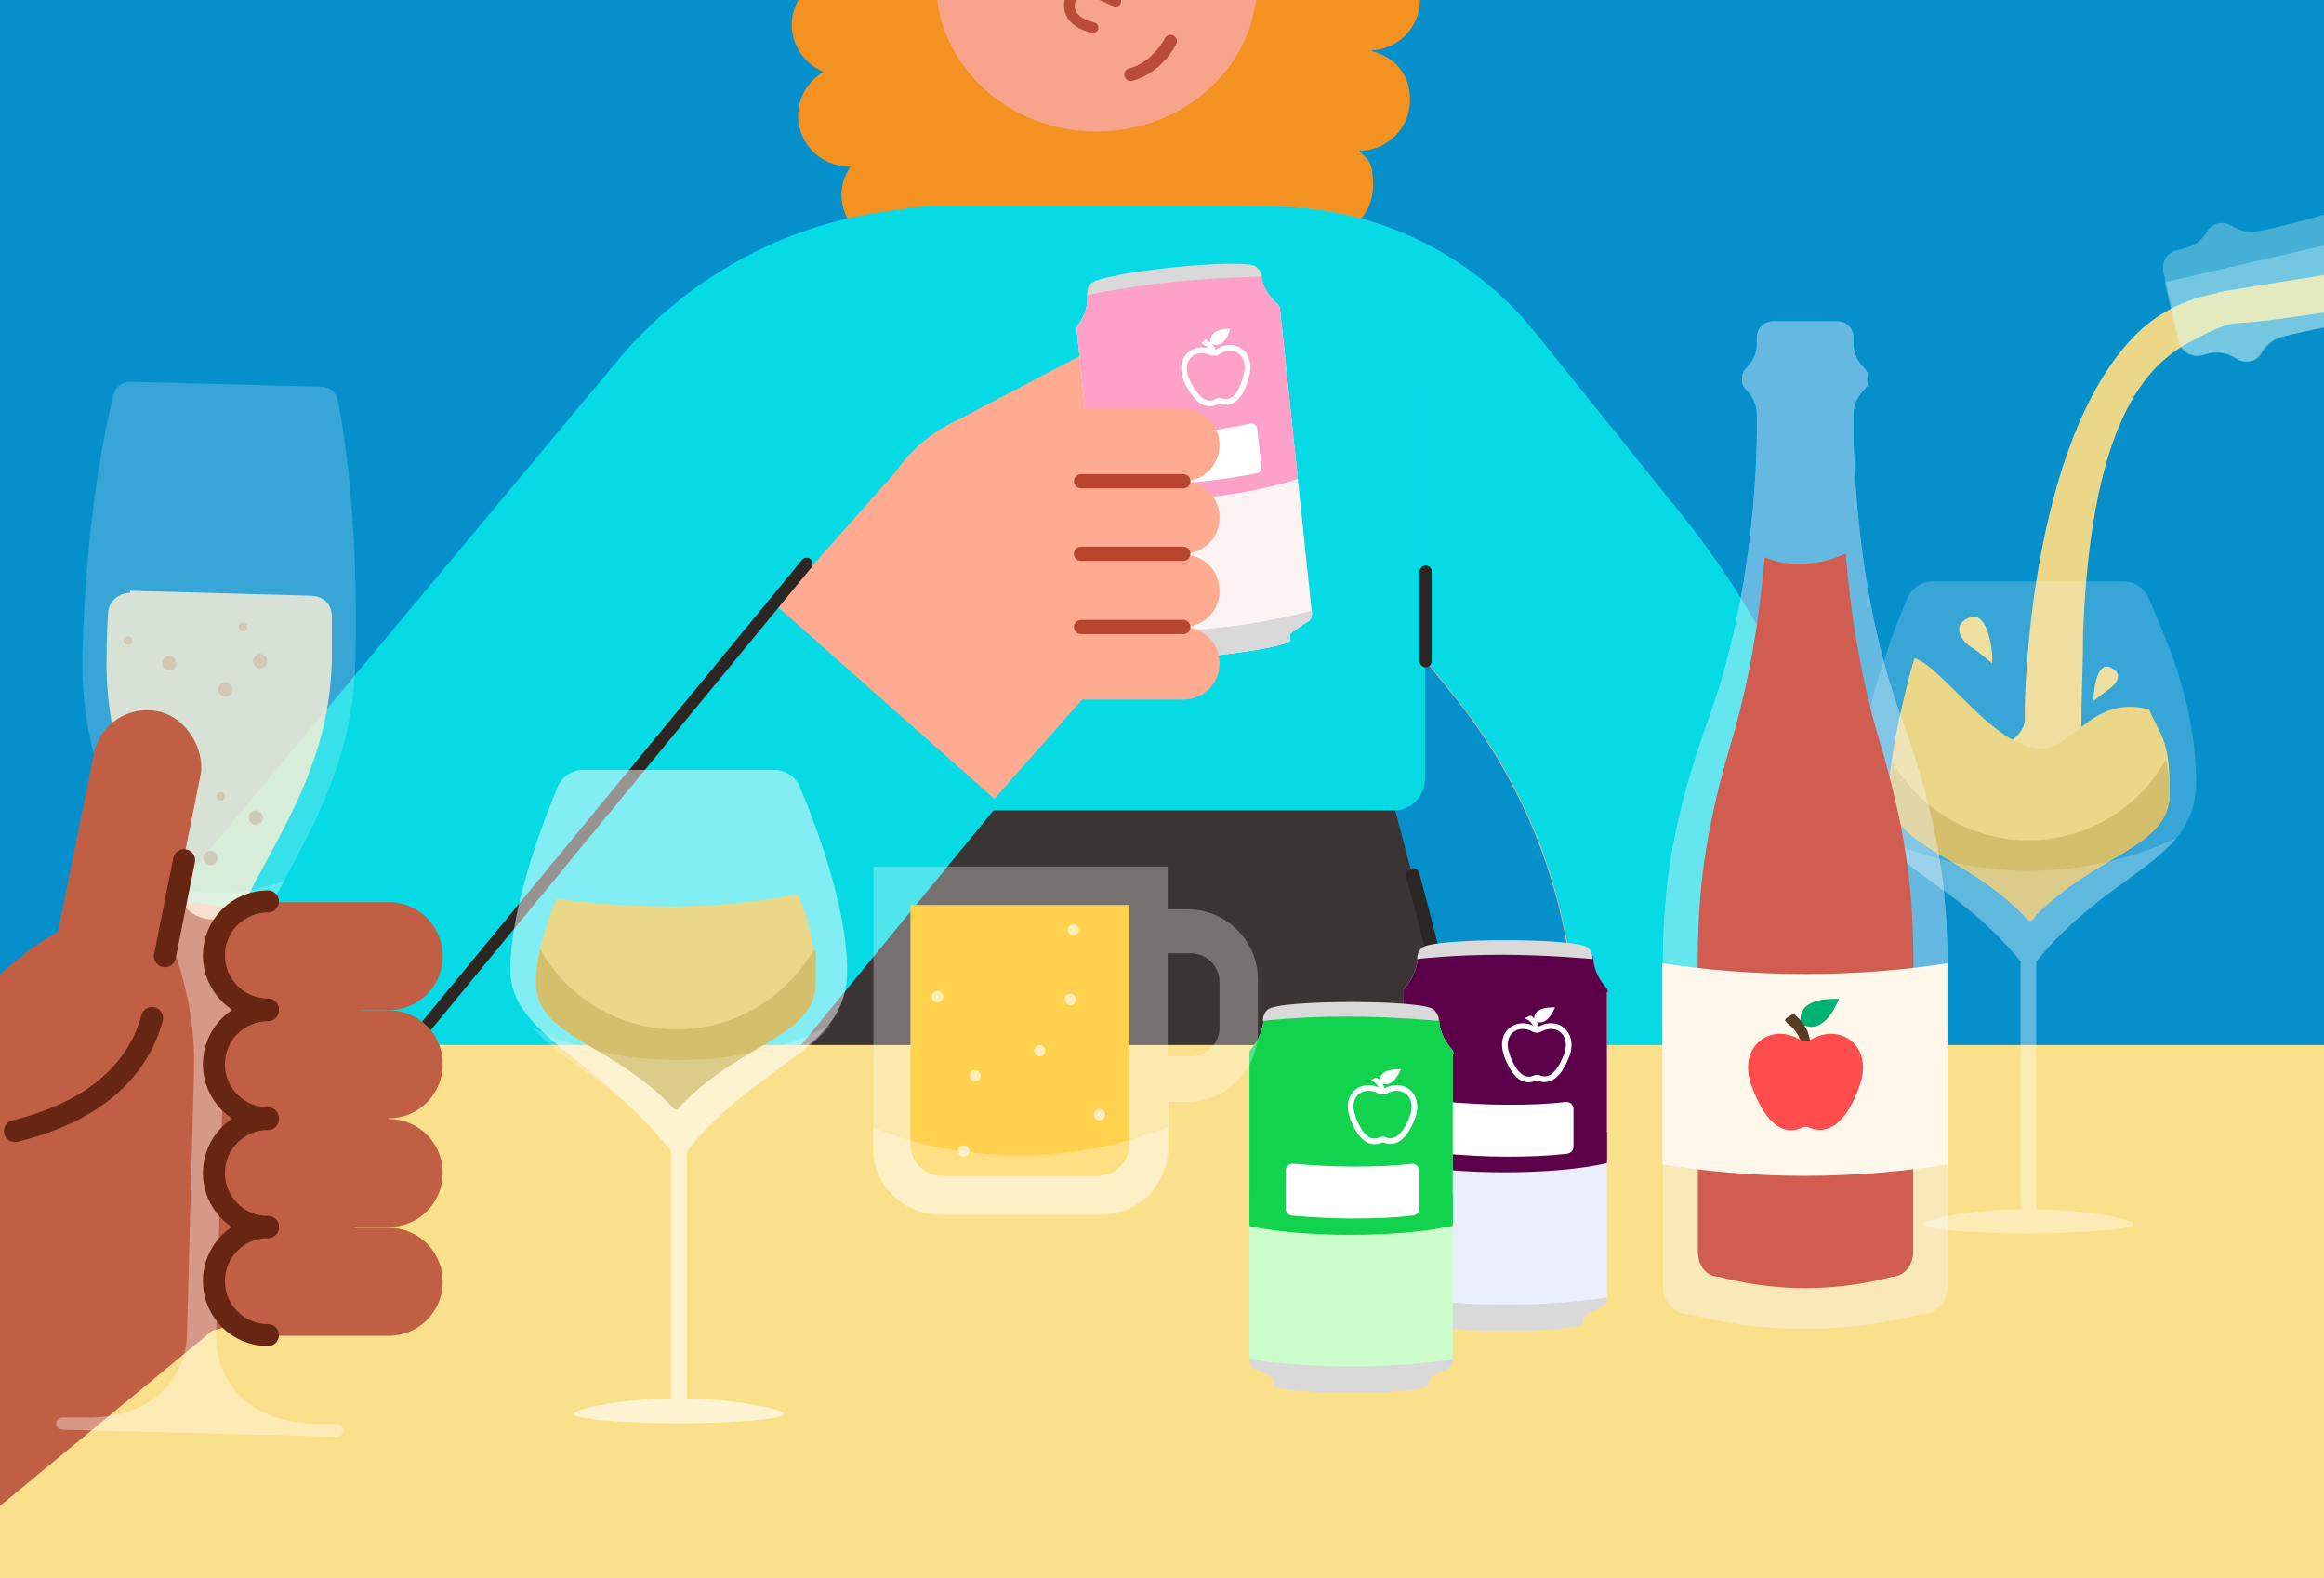 <?xml version="1.0" encoding="UTF-8"?>
<svg xmlns="http://www.w3.org/2000/svg" xmlns:xlink="http://www.w3.org/1999/xlink" id="Calque_1" data-name="Calque 1" width="327" height="222" version="1.1" viewBox="0 0 327 222">
  <defs>
    <clipPath id="clippath">
      <path d="M180.1,43.4l4.5,42.9c0,.4-.2.9-.5,1.1-.9.5-1.7,1.1-2.5,1.7-.2.2,0,.9-.1,1.1-2.1,1.4-19.2,3.2-21.5,2.3-.3-.1,0-.9-.4-1-.9-.5-1.8-.9-2.8-1.2-.4-.1-.7-.5-.8-1l-4.5-42.9c0-.3,0-.5.2-.7.9-1.2,1.4-2.7,1.3-4.2,0-.5.1-1,.5-1.3,1.4-1.4,21.6-3.5,23.2-2.4.4.2.7.7.8,1.2.3,1.5,1.1,2.8,2.3,3.8.2.2.3.4.3.7Z" fill="#fcf4f2" stroke-width="0"></path>
    </clipPath>
    <linearGradient id="Dégradé_sans_nom_2" data-name="Dégradé sans nom 2" x1="155.6" y1="185.3" x2="180.3" y2="185.3" gradientTransform="translate(17.6 240.7) rotate(-6) scale(1 -1)" gradientUnits="userSpaceOnUse">
      <stop offset="0" stop-color="#d9d9d9"></stop>
      <stop offset="1" stop-color="#d9d9d9"></stop>
    </linearGradient>
    <linearGradient id="Dégradé_sans_nom_2-2" data-name="Dégradé sans nom 2" x1="153.5" y1="134" x2="182.3" y2="134" xlink:href="#Dégradé_sans_nom_2"></linearGradient>
    <linearGradient id="Dégradé_sans_nom_237" data-name="Dégradé sans nom 237" x1="-6889" y1="-6987.3" x2="-6866.5" y2="-6987.3" gradientTransform="translate(-9235.3 796) rotate(-139) scale(1 -1)" gradientUnits="userSpaceOnUse">
      <stop offset="0" stop-color="#d9d9d9"></stop>
      <stop offset="1" stop-color="#d9d9d9"></stop>
    </linearGradient>
    <linearGradient id="Dégradé_sans_nom_237-2" data-name="Dégradé sans nom 237" x1="-6890.8" y1="-6940.7" x2="-6864.7" y2="-6940.7" xlink:href="#Dégradé_sans_nom_237"></linearGradient>
    <clipPath id="clippath-1">
      <path d="M226.1,139.6v43.1c0,.4-.3.9-.7,1-.9.4-1.8.9-2.6,1.4-.2.2,0,.9-.2,1.1-2.2,1.2-19.4,1.2-21.6,0-.3-.1,0-.9-.2-1.1-.8-.6-1.7-1-2.6-1.4-.4-.2-.7-.6-.7-1v-43.1c0-.3,0-.5.2-.7,1-1.1,1.6-2.5,1.8-4,0-.5.2-1,.7-1.3,1.6-1.2,21.9-1.2,23.3,0,.4.3.7.8.7,1.3.1,1.5.8,2.9,1.8,4,.2.2.2.4.2.7Z" fill="#ebeffd" stroke-width="0"></path>
    </clipPath>
    <linearGradient id="Dégradé_sans_nom_2-3" data-name="Dégradé sans nom 2" x1="199.4" y1="90.5" x2="224.1" y2="90.5" gradientTransform="translate(0 224) scale(1 -1)" xlink:href="#Dégradé_sans_nom_2"></linearGradient>
    <linearGradient id="Dégradé_sans_nom_2-4" data-name="Dégradé sans nom 2" x1="197.4" y1="39.1" x2="226.1" y2="39.1" gradientTransform="translate(0 224) scale(1 -1)" xlink:href="#Dégradé_sans_nom_2"></linearGradient>
    <clipPath id="clippath-2">
      <path d="M204.4,148.3v43.1c0,.4-.3.9-.7,1-.9.4-1.8.9-2.6,1.4-.2.2,0,.9-.2,1.1-2.2,1.2-19.4,1.2-21.6,0-.3-.1,0-.9-.2-1.1-.8-.6-1.7-1-2.6-1.4-.4-.2-.7-.6-.7-1v-43.1c0-.3,0-.5.2-.7,1-1.1,1.6-2.5,1.8-4,0-.5.2-1,.7-1.3,1.6-1.2,21.9-1.2,23.3,0,.4.3.7.8.7,1.3.1,1.5.8,2.9,1.8,4,.2.2.2.4.2.7Z" fill="#cbfecb" stroke-width="0"></path>
    </clipPath>
    <linearGradient id="Dégradé_sans_nom_2-5" data-name="Dégradé sans nom 2" x1="177.7" y1="81.7" x2="202.4" y2="81.7" gradientTransform="translate(0 224) scale(1 -1)" xlink:href="#Dégradé_sans_nom_2"></linearGradient>
    <linearGradient id="Dégradé_sans_nom_2-6" data-name="Dégradé sans nom 2" x1="175.7" y1="30.4" x2="204.4" y2="30.4" gradientTransform="translate(0 224) scale(1 -1)" xlink:href="#Dégradé_sans_nom_2"></linearGradient>
    <clipPath id="clippath-3">
      <path d="M270.1,184.9c2.2,0,3.9-1.8,3.9-3.9v-35.5c0-14.3.9-24.1-6.5-44.6s-6.7-42.7-6.7-42.7c0-1.3.6-2.5,1.5-3.4.4-.4.6-.9.6-1.5s-.2-1.1-.6-1.5c-.9-.9-1.5-2.1-1.5-3.3v-1c0-1.3-1-2.3-2.3-2.3h-9c-1.3,0-2.3,1-2.3,2.3v1c0,1.3-.6,2.4-1.5,3.3-.4.4-.6.9-.6,1.5s.2,1.1.6,1.5c.9.9,1.5,2.1,1.5,3.4,0,0,.7,22.2-6.7,42.7s-6.5,30.3-6.5,44.6v35.5c0,2.2,1.8,3.9,3.9,3.9,4.2,1.1,9.9,2.1,16.6,2,6.3,0,11.6-1,15.6-2Z" fill="#f5f8ff" stroke-width="0"></path>
    </clipPath>
  </defs>
  <rect x="-37.2" y="-44.8" width="391.4" height="266.4" fill="#0590cc" stroke-width="0"></rect>
  <g id="Calque_2" data-name="Calque 2">
    <g>
      <path d="M193,7.1c3.8-.2,6.8-3.3,6.8-7.1s-2.7-6.6-6.1-7c1.4-1.3,2.4-3.2,2.4-5.3,0-3.9-3.2-7.1-7.1-7.1s-1.9.2-2.7.5c.8-1.2,1.3-2.6,1.3-4.1,0-3.9-3.2-7.1-7.1-7.1s-2.5.4-3.6,1c-.7-8.6-14.1-17-21.9,0-5.9-9.5-7.7-9.3-10-9.3s-5.9,2.1-6.8,5c-1.3-1.6-3.3-2.6-5.5-2.6-3.9,0-7.1,3.2-7.1,7.1s.2,1.8.5,2.5c-.7-.3-1.5-.4-2.4-.4-3.9,0-7.1,3.2-7.1,7.1s.6,3.3,1.7,4.6c-2.9.9-5,3.6-5,6.8s.9,4,2.4,5.3c-2.5,1.1-4.3,3.6-4.3,6.5s1.9,5.6,4.5,6.6c-2.1,1.2-3.6,3.5-3.6,6.2,0,3.9,3.2,7.1,7.1,7.1s.2,0,.3,0c-.8,1.1-1.3,2.5-1.3,4,0,3.9,3.2,7.1,7.1,7.1s2.5-.4,3.5-1c-.5.9-.7,2-.7,3.1,0,3.9,3.2,7.1,7.1,7.1s3.2-.6,4.4-1.5c.6,3.3,3.5,5.8,7,5.8s6.2-2.4,6.9-5.5c.9,2.9,3.6,5.1,6.8,5.1s4.4-1.2,5.7-2.9c.9.4,1.8.6,2.8.6,3,0,5.6-1.9,6.6-4.5.6.2,1.2.3,1.9.3,3.9,0,7.1-3.2,7.1-7.1s0-.6,0-.9c.5.1,1,.2,1.5.2,3.9,0,7.1-3.2,7.1-7.1s-.8-3.7-2-5c0,0,0,0,.1,0,3.9,0,7.1-3.2,7.1-7.1s-2.3-6.1-5.4-6.9Z" fill="#f39221" stroke-width="0"></path>
      <g>
        <path d="M209.4,232.1l21.4-40.5c18.2-34.4,14.1-76.2-10.3-106.5l-20.7-25.6c-5.1-6.3-12.8-10-20.9-10h-25.8" fill="none" stroke="#ffab91" stroke-linecap="round" stroke-linejoin="round" stroke-width="40.9"></path>
        <path d="M153.2,49.5h25.8c8.1,0,15.9,3.7,21,10l20.6,25.6c24.4,30.2,28.5,72.1,10.3,106.5l-5.5,10.3" fill="none" stroke="#05dae5" stroke-linejoin="round" stroke-width="40.9"></path>
        <g>
          <path d="M225.5,202.1h0c-10-5.3-22.4-1.5-27.7,8.5h0c-5.3,10-1.5,22.4,8.5,27.7h0c10,5.3,22.4,1.5,27.7-8.5h0c5.3-10,1.5-22.4-8.5-27.7Z" fill="#ffab91" stroke-width="0"></path>
          <path d="M212.1,204.2h0c-1.6-2.3-4.8-2.9-7.1-1.3l-19.2,13.2c-2.3,1.6-2.9,4.8-1.3,7.1h0c1.6,2.3,4.8,2.9,7.1,1.3l19.2-13.2c2.3-1.5,2.9-4.8,1.3-7.1Z" fill="#ffab91" stroke-width="0"></path>
          <path d="M206.8,215.4l-9.1-4.8-17.9,33.9c-1.3,2.5-.4,5.6,2.1,6.9h0c2.5,1.3,5.6.4,6.9-2.1l18-33.9Z" fill="#ffab91" stroke-width="0"></path>
          <path d="M215.9,220.2l-9.1-4.8-17.9,33.9c-1.3,2.5-.4,5.6,2.1,6.9h0c2.5,1.3,5.6.4,6.9-2.1l18-33.9Z" fill="#ffab91" stroke-width="0"></path>
          <path d="M224.9,224.9l-9.1-4.8-17.9,33.9c-1.3,2.5-.4,5.6,2.1,6.9h0c2.5,1.3,5.6.4,6.9-2.1l18-33.9Z" fill="#ffab91" stroke-width="0"></path>
          <path d="M233.9,229.8l-9.1-4.8-17.9,33.8c-1.3,2.5-.4,5.6,2.1,6.9h0c2.5,1.3,5.6.4,6.9-2.1l18-33.8Z" fill="#ffab91" stroke-width="0"></path>
          <line x1="217.5" y1="239" x2="206.9" y2="258.8" fill="none" stroke="#ba452f" stroke-linecap="round" stroke-linejoin="round" stroke-width="2"></line>
          <line x1="199.4" y1="229.5" x2="188.9" y2="249.3" fill="none" stroke="#ba452f" stroke-linecap="round" stroke-linejoin="round" stroke-width="2"></line>
          <line x1="208.4" y1="234.2" x2="197.9" y2="254.1" fill="none" stroke="#ba452f" stroke-linecap="round" stroke-linejoin="round" stroke-width="2"></line>
          <line x1="203.4" y1="200" x2="195.5" y2="214.9" fill="none" stroke="#ba452f" stroke-linecap="round" stroke-linejoin="round" stroke-width="2"></line>
        </g>
      </g>
      <g>
        <g>
          <line x1="109.7" y1="233.9" x2="146.7" y2="94" fill="none" stroke="#ffce91" stroke-linecap="round" stroke-linejoin="round" stroke-width="48.6"></line>
          <line x1="58.1" y1="429.6" x2="109.7" y2="233.9" fill="none" stroke="#2c2623" stroke-linecap="round" stroke-linejoin="round" stroke-width="48.6"></line>
          <line x1="66.6" y1="383.2" x2="146.7" y2="94" fill="none" stroke="#3a3533" stroke-linejoin="round" stroke-width="63.2"></line>
          <line x1="112.3" y1="332.6" x2="99.2" y2="382.5" fill="none" stroke="#2c2623" stroke-linecap="round" stroke-linejoin="round" stroke-width="1.9"></line>
          <line x1="59.2" y1="292.3" x2="104.9" y2="123.9" fill="none" stroke="#2c2623" stroke-linecap="round" stroke-linejoin="round" stroke-width="1.9"></line>
        </g>
        <g>
          <line x1="195.2" y1="233.9" x2="158.3" y2="94" fill="none" stroke="#ffce91" stroke-linecap="round" stroke-linejoin="round" stroke-width="48.6"></line>
          <line x1="246.9" y1="429.6" x2="195.2" y2="233.9" fill="none" stroke="#221f20" stroke-linecap="round" stroke-linejoin="round" stroke-width="48.6"></line>
          <line x1="235.1" y1="383.2" x2="158.3" y2="94" fill="none" stroke="#3a3533" stroke-linejoin="round" stroke-width="63.2"></line>
          <line x1="198.8" y1="123.1" x2="240" y2="280.8" fill="none" stroke="#2c2623" stroke-linecap="round" stroke-linejoin="round" stroke-width="1.9"></line>
          <line x1="201.8" y1="380.9" x2="188.6" y2="331" fill="none" stroke="#2c2623" stroke-linecap="round" stroke-linejoin="round" stroke-width="1.9"></line>
        </g>
        <g>
          <path d="M260.1,402.3l-10.5,1.5c-7.8,1.2-15.6,1.2-23.3,0l-11.3-1.7c-1.8-.3-3.3,1.1-3.3,2.9v42.9h119.6s-2.6-9.4-7.8-10.8c-1.3-.4-3.1-1-4.9-1.7-7-2.7-13.8-6-20.3-9.8l-30.6-21.5c-2.2-1.5-4.9-2.1-7.5-1.8Z" fill="#3a3533" stroke-width="0"></path>
          <g>
            <path d="M221.9,457.1c-4.8,0-8.6-3.6-9.1-8.2h117.5c-.5,4.6-4.4,8.2-9.1,8.2h-99.2Z" fill="#2c2623" stroke-width="0"></path>
            <path d="M329.1,449.9c-.9,3.6-4.1,6.2-8,6.2h-99.3c-3.9,0-7.1-2.6-8-6.2h115.2M331.3,448h0ZM331.3,448h-119.6c0,5.6,4.5,10.2,10.2,10.2h99.3c5.6,0,10.2-4.5,10.2-10.2h0Z" fill="#2c2623" stroke-width="0"></path>
          </g>
          <line x1="269.6" y1="413.4" x2="274" y2="408.5" fill="none" stroke="#2c2623" stroke-linecap="round" stroke-linejoin="round" stroke-width="1.9"></line>
          <line x1="279.2" y1="420.2" x2="283.6" y2="415.3" fill="none" stroke="#2c2623" stroke-linecap="round" stroke-linejoin="round" stroke-width="1.9"></line>
          <line x1="288.8" y1="426.9" x2="293.2" y2="422.1" fill="none" stroke="#2c2623" stroke-linecap="round" stroke-linejoin="round" stroke-width="1.9"></line>
        </g>
        <g>
          <path d="M44.9,402.3l10.5,1.5c7.8,1.2,15.6,1.2,23.3,0l11.3-1.7c1.8-.3,3.3,1.1,3.3,2.9v42.9H-26.4s2.6-9.4,7.8-10.8c1.3-.4,3.1-1,4.9-1.7,7-2.7,13.8-6,20.3-9.8l30.6-21.5c2.3-1.5,5-2.1,7.6-1.8Z" fill="#3a3533" stroke-width="0"></path>
          <g>
            <path d="M-16.2,457.1c-4.8,0-8.6-3.6-9.1-8.2h117.5c-.5,4.6-4.4,8.2-9.1,8.2H-16.2Z" fill="#2c2623" stroke-width="0"></path>
            <path d="M91,449.9c-.9,3.6-4.1,6.2-8,6.2H-16.2c-3.9,0-7.1-2.6-8-6.2h115.2M93.2,448H-26.4c0,5.6,4.5,10.2,10.2,10.2h99.3c5.6,0,10.2-4.5,10.2-10.2h0Z" fill="#2c2623" stroke-width="0"></path>
          </g>
          <line x1="35.4" y1="413.4" x2="31" y2="408.5" fill="none" stroke="#2c2623" stroke-linecap="round" stroke-linejoin="round" stroke-width="1.9"></line>
          <line x1="25.8" y1="420.2" x2="21.4" y2="415.3" fill="none" stroke="#2c2623" stroke-linecap="round" stroke-linejoin="round" stroke-width="1.9"></line>
          <line x1="16.1" y1="426.9" x2="11.8" y2="422.1" fill="none" stroke="#2c2623" stroke-linecap="round" stroke-linejoin="round" stroke-width="1.9"></line>
        </g>
      </g>
      <path d="M146.7,207.6l10.2-38.9s1.7-6.2,6.1-8.9" fill="none" stroke="#2c2623" stroke-linecap="round" stroke-linejoin="round" stroke-width="1.8"></path>
      <path d="M262.4,139c1.3,21.1-3.1,42.7-13.5,62.3" fill="none" stroke="#2c2623" stroke-linecap="round" stroke-linejoin="round" stroke-width="1.7"></path>
      <path d="M130.9,92.6l-56.3,68.6c-7.2,8.6-20.1,9.8-28.8,2.6h0c-8.6-7.2-9.8-20.1-2.6-28.8l59.5-71.3c7.5-8.9,18.5-14.1,30.2-14.1h20.3" fill="none" stroke="#05dae5" stroke-linecap="round" stroke-linejoin="round" stroke-width="40.9"></path>
      <path d="M200.6,55c0-14.3-11.6-26-26-26h-43c-14.3,0-26,11.6-26,26v54.6c0,2.4,2,4.4,4.4,4.4h86.1c2.4,0,4.4-2,4.4-4.4v-54.6h0Z" fill="#05dae5" stroke-width="0"></path>
      <g>
        <line x1="144" y1="76.9" x2="124.6" y2="98.8" fill="none" stroke="#ffab91" stroke-linejoin="round" stroke-width="40.9"></line>
        <path d="M130.6,67h0c-1.3-2.5-.4-5.6,2.2-6.9l20.6-10.8c2.5-1.3,5.6-.4,6.9,2.2h0c1.3,2.5.4,5.6-2.2,6.9l-20.6,10.8c-2.5,1.3-5.6.4-6.9-2.2Z" fill="#ffab91" stroke-width="0"></path>
        <g>
          <g>
            <g>
              <path d="M180.1,43.4l4.5,42.9c0,.4-.2.9-.5,1.1-.9.5-1.7,1.1-2.5,1.7-.2.2,0,.9-.1,1.1-2.1,1.4-19.2,3.2-21.5,2.3-.3-.1,0-.9-.4-1-.9-.5-1.8-.9-2.8-1.2-.4-.1-.7-.5-.8-1l-4.5-42.9c0-.3,0-.5.2-.7.9-1.2,1.4-2.7,1.3-4.2,0-.5.1-1,.5-1.3,1.4-1.4,21.6-3.5,23.2-2.4.4.2.7.7.8,1.2.3,1.5,1.1,2.8,2.3,3.8.2.2.3.4.3.7Z" fill="#fcf4f2"></path>
              <g clip-path="url(#clippath)">
                <rect x="147.5" y="26.4" width="37.2" height="42.1" transform="translate(-4.1 17.7) rotate(-6)" fill="#fea1c8" stroke-width="0"></rect>
                <ellipse cx="168.1" cy="66.6" rx="18.6" ry="3.5" transform="translate(-6.1 18) rotate(-6)" fill="#fea1c8" stroke-width="0"></ellipse>
                <g>
                  <path d="M170.4,48.4c-.6-2,2.2-2.2,2.7-2.2,0,0,0,0,0,0-.1.5-.9,3.1-2.8,2.1Z" fill="#fff" stroke-width="0"></path>
                  <path d="M169.2,48.4c-.2,0-.2-.2,0-.3l.3-.3c.1,0,.2-.1.3,0,.8.5,1.2,1.1,1.4,1.9-.2.1-.5.2-.7.1-.3-.6-.6-1.1-1.3-1.4Z" fill="#fff" stroke-width="0"></path>
                  <path d="M167,53.5c-1.4-2.9,1-5.1,3.5-3.9.2,0,.5,0,.7,0,2.2-1.7,5,0,4.2,3.1-.4,1.7-1.4,4.5-3.7,3.7,0,0-.2,0-.3,0-2.1,1.3-3.6-1.2-4.4-2.8Z" fill="none" stroke="#fff" stroke-miterlimit="10" stroke-width=".8"></path>
                </g>
              </g>
            </g>
            <path d="M177.6,38.9s-6.4.1-13,.8-11.6,1.8-11.6,1.8c0-.6,0-1.2.5-1.6,1.4-1.6,21.6-3.7,23.2-2.4.5.3.8.9.9,1.5Z" fill="url(#Dégradé_sans_nom_2)" stroke-width="0"></path>
            <path d="M184.6,86v.3c0,.4-.1.9-.5,1.1-.9.5-1.7,1.1-2.5,1.7-.2.2,0,.9-.1,1.1-2.1,1.4-19.2,3.2-21.5,2.3-.3-.1,0-.9-.4-1.1-.9-.5-1.8-.8-2.8-1.2-.4-.1-.7-.5-.8-1v-.3c4.8.2,9.6,0,14.4-.5,4.8-.4,9.5-1.3,14.2-2.5Z" fill="url(#Dégradé_sans_nom_2-2)" stroke-width="0"></path>
          </g>
          <path d="M160,68.3c2.6,0,5.4-.2,8.4-.5,3-.3,5.7-.7,8.3-1.2,0,0,.4,0,.6-.3.2-.2.2-.4.2-.7l-.6-5.2c0-.5-.5-.9-1-.8-2.4.5-5.2,1-8.1,1.3-3.1.3-6,.5-8.6.5,0,0-.4,0-.6.3s-.2.4-.2.7l.6,5.2c0,.5.5.9,1,.8Z" fill="#fff" stroke-width="0"></path>
        </g>
        <g>
          <path d="M122.5,77.9h0c0-11.3,9.1-20.5,20.5-20.5h0c11.3,0,20.5,9.1,20.5,20.5h0c0,11.3-9.1,20.5-20.5,20.5h0c-11.3,0-20.5-9.2-20.5-20.5Z" fill="#ffab91" stroke-width="0"></path>
          <path d="M143,77.9v-10.2h23.5c2.9,0,5.1,2.3,5.1,5.1h0c0,2.9-2.3,5.1-5.1,5.1h-23.5Z" fill="#ffab91" stroke-width="0"></path>
          <path d="M143,67.7v-10.2h23.5c2.9,0,5.1,2.3,5.1,5.1h0c0,2.9-2.3,5.1-5.1,5.1h-23.5Z" fill="#ffab91" stroke-width="0"></path>
          <path d="M143,88.2v-10.2h23.5c2.9,0,5.1,2.3,5.1,5.1h0c0,2.9-2.3,5.1-5.1,5.1h-23.5Z" fill="#ffab91" stroke-width="0"></path>
          <path d="M143,98.4v-10.2h23.5c2.9,0,5.1,2.3,5.1,5.1h0c0,2.9-2.3,5.1-5.1,5.1h-23.5Z" fill="#ffab91" stroke-width="0"></path>
          <line x1="152.1" y1="88.2" x2="166.5" y2="88.2" fill="none" stroke="#ba452f" stroke-linecap="round" stroke-linejoin="round" stroke-width="2"></line>
          <line x1="152.1" y1="77.9" x2="166.5" y2="77.9" fill="none" stroke="#ba452f" stroke-linecap="round" stroke-linejoin="round" stroke-width="2"></line>
          <line x1="152.1" y1="67.7" x2="166.5" y2="67.7" fill="none" stroke="#ba452f" stroke-linecap="round" stroke-linejoin="round" stroke-width="2"></line>
        </g>
      </g>
      <line x1="113.5" y1="79.3" x2="57.2" y2="147.7" fill="none" stroke="#2c2623" stroke-linecap="round" stroke-linejoin="round" stroke-width="1.7"></line>
      <line x1="200.6" y1="80.4" x2="200.6" y2="93" fill="none" stroke="#2c2623" stroke-linecap="round" stroke-linejoin="round" stroke-width="1.7"></line>
      <g>
        <g>
          <path d="M134.3-.2s-8.7,1.3-8.1-5.6c.6-6.9,8.1-3.1,8.1-3.1V-.2Z" fill="#f5967b" stroke-width="0"></path>
          <path d="M129.7-6.7s1.8.2,4.1,3.4" fill="none" stroke="#b84c38" stroke-linecap="round" stroke-linejoin="round" stroke-width="1.8"></path>
        </g>
        <g>
          <path d="M174.3-.2s8.7,1.3,8.1-5.6c-.6-6.9-8.1-3.1-8.1-3.1V-.2Z" fill="#f5967b" stroke-width="0"></path>
          <path d="M178.8-6.7s-1.8.2-4.1,3.4" fill="none" stroke="#b84c38" stroke-linecap="round" stroke-linejoin="round" stroke-width="1.8"></path>
        </g>
        <ellipse cx="154.4" cy="-7" rx="21.4" ry="19.9" fill="#00a1f4" stroke-width="0"></ellipse>
        <ellipse cx="154.3" cy="-2.5" rx="22.6" ry="21" fill="#f8a48d" stroke-width="0"></ellipse>
        <path d="M164.7,5.8s-1.8,3.7-5.6,4.7" fill="none" stroke="#b84c38" stroke-linecap="round" stroke-linejoin="round" stroke-width="1.8"></path>
        <ellipse cx="145.4" cy="-3.6" rx="1.8" ry="1.9" transform="translate(124.9 140.4) rotate(-80.5)" fill="#b84c38" stroke-width="0"></ellipse>
        <path d="M157,.2s-1.7-.7-3-1.4c-1.2-.7-2.7-.5-3.3.9s-.2,3.4,3.1,4.2" fill="none" stroke="#b84c38" stroke-linecap="round" stroke-linejoin="round" stroke-width="1.5"></path>
        <path d="M160.6-4s1.2-.8,2.7-.8,2.7.8,2.7.8" fill="none" stroke="#b84c38" stroke-linecap="round" stroke-linejoin="round" stroke-width="1.8"></path>
        <path d="M154.3-24.3c-.9,0-1.8,0-2.7.1,0,0,0,0,0,0h0s0,0,0,0c-.5,0-1,.1-1.5.2,0,0,0,0-.1,0-.5,0-1,.2-1.5.3,0,0,0,0-.1,0-.5.1-1,.3-1.5.4,0,0,0,0-.1,0-.5.2-.9.3-1.4.5,0,0,0,0-.1,0-.5.2-.9.4-1.4.6,0,0,0,0-.1,0-.4.2-.9.4-1.3.7,0,0,0,0-.1,0-.2,0-.3.2-.5.3h0s0,0,0,0c-4.4,2.6-7.8,6.5-9.6,11.1l.8.2c1.1.1,2.8.8,3.1-.2,7.4-19.3,38.5-7.4,38.1.9,0,.5,1-.4,1.5-.7l.8-.2c-3.2-8.5-11.9-14.5-22.2-14.5Z" fill="#f39221" stroke-width="0"></path>
      </g>
    </g>
  </g>
  <rect x="-71.8" y="147" width="417.7" height="96.6" fill="#fbe08b" stroke-width="0"></rect>
  <g>
    <path d="M119.2,136.5c0-9-4.6-21-6.7-25.9-.6-1.4-2-2.3-3.5-2.3h-27c-1.5,0-2.9.9-3.5,2.3-2.1,5-6.7,17-6.7,25.9s12.2,12.3,22.6,25.4v34.8c-7.1.1-13.7,1.5-13.7,2.2s7.1,1.3,14.8,1.3,14.8-.6,14.8-1.3-6.6-2-13.7-2.2v-34.8c10.4-12.9,22.6-14,22.6-25.4Z" fill="#fff" opacity=".5" stroke-width="0"></path>
    <path d="M112.3,125.8c-4.8.9-10.6,1.6-17.1,1.7-6.4,0-12.1-.4-16.9-1.1-1.5,3.7-2.9,8.1-2.9,11.6,0,7.7,10.1,8.4,18.8,17.2,0,0,.6.8.9.8s.9-.8.9-.8c8.6-8.8,18.8-9.5,18.8-17.2.1-6-2.3-12-2.6-12.2Z" fill="#ead788" stroke-width="0"></path>
    <path d="M95.3,144.8c-8.3,0-15.5-4.5-19.3-11.3-.3,1.6-.6,3.1-.6,4.6,0,7.7,10.1,8.4,18.8,17.2,0,0,.6.8.9.8s.9-.8.9-.8c8.6-8.8,18.8-9.5,18.8-17.2s-.1-2.9-.3-4.5c-3.9,6.7-11.1,11.2-19.3,11.2Z" fill="#d3bf6c" stroke-width="0"></path>
    <path d="M116.6,144.3c-5.9,3-13.1,4.8-21.1,4.8s-14.9-1.7-20.6-4.6c4.3,5.1,12.5,8.3,19.7,17.4v34.8c-7.1.1-13.7,1.5-13.7,2.2s7.1,1.3,14.8,1.3,14.8-.6,14.8-1.3-6.6-2-13.7-2.2v-34.8c7.4-9.2,15.8-12.5,20-17.6Z" fill="#fff" opacity=".2" stroke-width="0"></path>
  </g>
  <g>
    <path d="M21.6,156.6l-46.3,38.2c-24.7,20.4-58.8,24.9-88,11.6l-47.5-21.6c-8.1-3.7-17.6-1.8-23.6,4.7l-28.2,30.4" fill="none" stroke="#c15f44" stroke-linecap="round" stroke-linejoin="round" stroke-width="57.7"></path>
    <g>
      <rect x="-6.4" y="126.8" width="61.1" height="61.1" rx="30.5" ry="30.5" transform="translate(181.5 133.2) rotate(90)" fill="#c15f44" stroke-width="0"></rect>
      <g>
        <path d="M18.3,83.4c-1.6,0-3,1.2-3.1,2.8s-.2,3.9-.2,5.9c-.3,11.7,3.6,20,7.7,28.7.8,1.8,1.7,3.6,2.5,5.4,1.8,4.1,7.5,4.2,9.5.2.9-1.8,1.8-3.5,2.8-5.3,4.6-8.5,8.9-16.6,9.2-28.3,0-2.1,0-4,0-6s-1.3-2.9-2.9-3l-25.5-.7Z" fill="#ffecca" opacity=".8" stroke-width="0"></path>
        <circle cx="31.7" cy="97" r="1" fill="#c2b39a" opacity=".8" stroke-width="0"></circle>
        <circle cx="36" cy="115" r="1" fill="#c2b39a" opacity=".8" stroke-width="0"></circle>
        <circle cx="20.7" cy="101" r="1" fill="#c2b39a" opacity=".8" stroke-width="0"></circle>
        <circle cx="29.6" cy="120.7" r="1" fill="#c2b39a" opacity=".8" stroke-width="0"></circle>
        <circle cx="23.8" cy="93.3" r="1" fill="#c2b39a" opacity=".8" stroke-width="0"></circle>
        <circle cx="36.6" cy="93" r="1" fill="#c2b39a" opacity=".8" stroke-width="0"></circle>
        <circle cx="31.1" cy="112" r=".6" fill="#c2b39a" opacity=".8" stroke-width="0"></circle>
        <circle cx="18" cy="90.1" r=".6" fill="#c2b39a" opacity=".8" stroke-width="0"></circle>
        <circle cx="34.2" cy="88.2" r=".6" fill="#c2b39a" opacity=".8" stroke-width="0"></circle>
        <path d="M48.2,201.2h0c0-.5-.4-.9-.9-.9h-2.7c-14.5-.4-14.2-12-14.2-12,0,0,.4-14.5,1-37.6.6-23,18-32.9,18.6-57.6.5-19.6-1.6-32.4-2.5-36.9-.2-1-1.1-1.8-2.2-1.8l-27-.7c-1.1,0-2,.7-2.3,1.7-1.1,4.4-3.9,17.2-4.4,36.7-.6,24.7,16.3,35.4,15.7,58.5-.6,23-1,37.6-1,37.6,0,0-.3,11.6-14.8,11.2h-2.7c-.5,0-.9.3-.9.8h0c0,.5.4.9.9.9l38.6,1c.5,0,.9-.4.9-.9Z" fill="#fff" opacity=".2" stroke-width="0"></path>
        <path d="M47.3,200.3h-2.7c-14.5-.4-14.2-12-14.2-12l1-37.6c.3-10.9,4.3-18.8,8.6-26.8-3.1,1.2-6.5,1.8-10,1.7s-6.8-.9-9.9-2.2c3.8,8.2,7.5,16.3,7.2,27.2-.6,23-1,37.6-1,37.6,0,0-.3,11.6-14.8,11.2h-2.7c-.5,0-.9.3-.9.8s.4.9.9.9l38.6,1c.5,0,.9-.4.9-.9s-.4-.9-.9-.9Z" fill="#fff" opacity=".2" stroke-width="0"></path>
      </g>
      <rect x="9.7" y="99.6" width="15.3" height="50.1" rx="7.6" ry="7.6" transform="translate(24.9 -1) rotate(11.4)" fill="#c15f44" stroke-width="0"></rect>
      <path d="M2.1,159.1c7.4-1.8,16.6-6,19.3-15.9" fill="none" stroke="#672611" stroke-linecap="round" stroke-linejoin="round" stroke-width="3.1"></path>
      <g>
        <path d="M62.3,149.7c0-4.2-3.4-7.6-7.6-7.6h-17.5c-4.2,0-7.6,3.4-7.6,7.6s3.4,7.6,7.6,7.6h17.5c4.2,0,7.6-3.4,7.6-7.6Z" fill="#c15f44" stroke-width="0"></path>
        <path d="M62.3,134.5c0-4.2-3.4-7.6-7.6-7.6h-17.5c-4.2,0-7.6,3.4-7.6,7.6s3.4,7.6,7.6,7.6h17.5c4.2,0,7.6-3.4,7.6-7.6Z" fill="#c15f44" stroke-width="0"></path>
        <path d="M62.3,165c0-4.2-3.4-7.6-7.6-7.6h-17.5c-4.2,0-7.6,3.4-7.6,7.6s3.4,7.6,7.6,7.6h17.5c4.2,0,7.6-3.4,7.6-7.6Z" fill="#c15f44" stroke-width="0"></path>
        <path d="M62.3,180.3c0-4.2-3.4-7.6-7.6-7.6h-17.5c-4.2,0-7.6,3.4-7.6,7.6s3.4,7.6,7.6,7.6h17.5c4.2,0,7.6-3.4,7.6-7.6Z" fill="#c15f44" stroke-width="0"></path>
      </g>
      <g>
        <path d="M37.7,142.1c-4.2,0-7.6,3.4-7.6,7.6h0c0,4.2,3.4,7.6,7.6,7.6" fill="none" stroke="#672611" stroke-linecap="round" stroke-linejoin="round" stroke-width="3.1"></path>
        <path d="M37.7,126.8c-4.2,0-7.6,3.4-7.6,7.6h0c0,4.2,3.4,7.6,7.6,7.6" fill="none" stroke="#672611" stroke-linecap="round" stroke-linejoin="round" stroke-width="3.1"></path>
        <path d="M37.7,157.4c-4.2,0-7.6,3.4-7.6,7.6h0c0,4.2,3.4,7.6,7.6,7.6" fill="none" stroke="#672611" stroke-linecap="round" stroke-linejoin="round" stroke-width="3.1"></path>
        <path d="M37.7,172.6c-4.2,0-7.6,3.4-7.6,7.6h0c0,4.2,3.4,7.6,7.6,7.6" fill="none" stroke="#672611" stroke-linecap="round" stroke-linejoin="round" stroke-width="3.1"></path>
      </g>
      <line x1="23.2" y1="134.5" x2="25.9" y2="121" fill="none" stroke="#672611" stroke-linecap="round" stroke-linejoin="round" stroke-width="3.1"></line>
    </g>
    <path d="M-112.7,206.5l-47.5-21.6c-8.1-3.7-17.6-1.8-23.6,4.7" fill="none" stroke="#00a1f4" stroke-linejoin="round" stroke-width="57.7"></path>
  </g>
  <g>
    <g>
      <path d="M524.4,72l33.1,27.3c17.7,14.6,42.1,17.8,62.9,8.3l34-15.5c5.8-2.6,12.6-1.3,16.9,3.4l20.2,21.8" fill="none" stroke="#f1a595" stroke-linecap="round" stroke-linejoin="round" stroke-width="41.2"></path>
      <g display="none">
        <rect x="510.1" y="68.2" width="34.7" height="34.7" rx="17.3" ry="17.3" transform="translate(926.6 -269.6) rotate(129.1)" fill="#f1a595" stroke-width="0"></rect>
        <g>
          <path d="M532.9,78.8l5.5-6.7-25.2-20.5c-1.9-1.5-4.6-1.2-6.1.6h0c-1.5,1.9-1.2,4.6.6,6.1l25.2,20.5Z" fill="#f1a595" stroke-width="0"></path>
          <path d="M527.4,85.5l5.5-6.7-25.2-20.5c-1.9-1.5-4.6-1.2-6.1.6h0c-1.5,1.9-1.2,4.6.6,6.1l25.2,20.5Z" fill="#f1a595" stroke-width="0"></path>
          <path d="M521.9,92.3l5.5-6.7-25.2-20.5c-1.9-1.5-4.6-1.2-6.1.6h0c-1.5,1.9-1.2,4.6.6,6.1l25.2,20.5Z" fill="#f1a595" stroke-width="0"></path>
          <path d="M516.5,99l5.5-6.7-25.2-20.5c-1.9-1.5-4.6-1.2-6.1.6h0c-1.5,1.9-1.2,4.6.6,6.1l25.2,20.5Z" fill="#f1a595" stroke-width="0"></path>
          <line x1="511.5" y1="83.8" x2="496.7" y2="71.7" fill="none" stroke="#b84c38" stroke-linecap="round" stroke-linejoin="round" stroke-width="1.7"></line>
          <line x1="522.4" y1="70.3" x2="507.7" y2="58.3" fill="none" stroke="#b84c38" stroke-linecap="round" stroke-linejoin="round" stroke-width="1.7"></line>
          <line x1="516.9" y1="77" x2="502.2" y2="65" fill="none" stroke="#b84c38" stroke-linecap="round" stroke-linejoin="round" stroke-width="1.7"></line>
        </g>
        <path d="M513.4,88s9.3-10.2,13.8-6.9c4.5,3.3-.9,8.6-4.4,5.3-2.5-2.3,0-11.9,6.1-16.4" fill="none" stroke="#b84c38" stroke-linecap="round" stroke-linejoin="round" stroke-width="1.7"></path>
        <g id="Pepsi" display="none">
          <path d="M526.5,36.2l-25.7,29.5c-.3.3-.3.7-.2,1.1.4,1.1.7,1.7,1,2.6,0,.3-.6.6-.5.9.8,2.1,12.6,12.4,14.8,12.9.3,0,.6-.6.8-.6.9.1,1.6.3,2.7.6.4.1.8,0,1.1-.3l25.7-29.5c.2-.2.2-.4.3-.6.2-2.4.8-3.2,1.2-3.9.3-.4.4-.7.3-1.3-.3-1.7-14.3-13.9-16-14-.6,0-.9.2-1.2.5-.6.5-1.3,1.3-3.7,1.7-.2,0-.4.2-.6.3Z" fill="#4e72c5" stroke-width="0"></path>
          <path d="M530.7,34.1s4.7,3.4,9.3,7.4c4.5,3.9,7.7,7.3,7.7,7.3.3-.4.5-.8.4-1.4-.2-1.9-14.1-14-16-14-.6,0-.9.3-1.3.6Z" fill="url(#Dégradé_sans_nom_237)" stroke-width="0"></path>
          <path d="M500.9,65.6l-.2.2c-.3.3-.3.7-.2,1.1.4,1.1.7,1.7,1,2.6,0,.3-.6.6-.5.9.8,2.1,12.6,12.4,14.8,12.9.3,0,.6-.6.8-.6.9.1,1.6.3,2.7.6.4.1.8,0,1.1-.3l.2-.2s-5.1-3.1-10.5-7.8c-6-5.3-9.2-9.3-9.2-9.3Z" fill="url(#Dégradé_sans_nom_237-2)" stroke-width="0"></path>
          <circle cx="528.3" cy="53.9" r="9.5" fill="#fff" stroke-width="0"></circle>
          <path d="M530.4,62.9s-6.2-8.6-1-17.4c2.5-.5,8.8,3.7,7.8,9.6-1,6.1-6.8,7.8-6.8,7.8Z" fill="#f0515a" stroke-width="0"></path>
          <path d="M525.2,45.7c-3,2.5-2.9,5.3,2.4,14.1.9,1.5,1.2,2.1,1.4,2.9-6.7,1.4-14.8-11.3-3.8-17Z" fill="#4e72c5" stroke-width="0"></path>
          <rect x="510.4" y="62.6" width="17.5" height="3.7" transform="translate(868.5 453.9) rotate(-139)" fill="#fff" stroke-width="0"></rect>
        </g>
        <path d="M541.3,85h0c2.2-.9,3.2-3.5,2.3-5.7l-7.8-18.2c-.9-2.2-3.5-3.2-5.7-2.3h0c-2.2.9-3.2,3.5-2.3,5.7l7.8,18.2c.9,2.2,3.5,3.2,5.7,2.3Z" fill="#f1a595" stroke-width="0"></path>
      </g>
    </g>
    <g>
      <rect x="522" y="31.2" width="10.9" height="35.8" rx="5.5" ry="5.5" transform="translate(1054.3 -6.8) rotate(168.6)" fill="#f1a595" stroke-width="0"></rect>
      <rect x="500.8" y="50.7" width="43.7" height="43.7" rx="21.8" ry="21.8" transform="translate(595.2 -450.1) rotate(90)" fill="#f1a595" stroke-width="0"></rect>
      <path d="M538.4,73.8c-5.3-1.3-11.9-4.3-13.8-11.4" fill="none" stroke="#b84c38" stroke-linecap="round" stroke-linejoin="round" stroke-width="2.2"></path>
      <line x1="523.3" y1="56.1" x2="521.4" y2="46.5" fill="none" stroke="#b84c38" stroke-linecap="round" stroke-linejoin="round" stroke-width="2.2"></line>
      <g display="none">
        <path d="M504.5,26.9c-1,0-1.8.9-1.8,1.9s0,2.4,0,3.7c.3,7.3,3,12.3,5.9,17.6.6,1.1,1.2,2.2,1.8,3.3,1.3,2.5,4.8,2.3,5.9-.2s1-2.3,1.5-3.4c2.5-5.5,4.9-10.7,4.7-18s-.1-2.5-.2-3.7-.9-1.8-1.9-1.7l-15.9.5Z" fill="#ffecca" opacity=".8" stroke-width="0"></path>
        <circle cx="513.3" cy="34.9" r=".6" fill="#c2b39a" opacity=".8" stroke-width="0"></circle>
        <circle cx="516.7" cy="45.9" r=".6" fill="#c2b39a" opacity=".8" stroke-width="0"></circle>
        <circle cx="506.6" cy="37.8" r=".6" fill="#c2b39a" opacity=".8" stroke-width="0"></circle>
        <circle cx="512.9" cy="49.7" r=".6" fill="#c2b39a" opacity=".8" stroke-width="0"></circle>
        <circle cx="508.3" cy="32.9" r=".6" fill="#c2b39a" opacity=".8" stroke-width="0"></circle>
        <circle cx="516.2" cy="32.2" r=".6" fill="#c2b39a" opacity=".8" stroke-width="0"></circle>
        <circle cx="513.5" cy="44.3" r=".4" fill="#c2b39a" opacity=".8" stroke-width="0"></circle>
        <circle cx="504.5" cy="31.1" r=".4" fill="#c2b39a" opacity=".8" stroke-width="0"></circle>
        <circle cx="514.5" cy="29.3" r=".4" fill="#c2b39a" opacity=".8" stroke-width="0"></circle>
        <path d="M527.5,99.2h0c0-.3-.3-.6-.6-.5h-1.7c-9.1.4-9.3-6.9-9.3-6.9,0,0-.3-9.1-.8-23.5-.5-14.4,10-21.2,9.5-36.6-.4-12.2-2.2-20.1-3-22.9-.2-.6-.8-1.1-1.4-1.1l-16.8.6c-.7,0-1.2.5-1.3,1.2-.5,2.8-1.8,10.8-1.4,23s11.5,21.5,12,35.8l.8,23.5s.2,7.2-8.8,7.6h-1.7c-.3,0-.6.3-.5.6h0c0,.3.3.6.6.5l24.1-.8c.3,0,.6-.3.5-.6Z" fill="#fff" opacity=".2" stroke-width="0"></path>
        <path d="M526.9,98.7h-1.7c-9.1.4-9.3-6.9-9.3-6.9,0,0-.3-9.1-.8-23.5-.2-6.8,2-11.9,4.3-17-1.9.9-4,1.4-6.1,1.5-2.2,0-4.3-.3-6.2-1,2.7,4.9,5.3,9.9,5.5,16.7l.8,23.5s.2,7.2-8.8,7.6h-1.7c-.3,0-.6.3-.5.6s.3.6.6.5l24.1-.8c.3,0,.6-.3.5-.6s-.3-.6-.6-.5Z" fill="#fff" opacity=".2" stroke-width="0"></path>
      </g>
      <g>
        <path d="M535.2,35c-.8-8.5-6.2-19.4-8.5-23.9-.7-1.3-2-2-3.5-1.9l-12.7,1.2-12.7,1.2c-1.4.1-2.6,1.1-3.1,2.5-1.5,4.9-4.8,16.5-4.1,25s12.6,10.6,23.5,22l3,32.8c-6.7.7-12.8,2.6-12.7,3.2s6.8.6,14,0c7.3-.7,13.9-1.8,13.8-2.5s-6.4-1.3-13.1-.9l-3-32.8c8.7-13.1,20.1-15.1,19.1-25.9Z" fill="#fff" opacity=".5" stroke-width="0"></path>
        <path d="M526.2,19.4c-2.7,2.2-7.3,5.4-13.7,7.5-7,2.3-13.1,2.3-16.7,2-1.1,3.6-2,7.9-1.7,11.2.7,7.3,10.3,7.1,19.2,14.6,0,0,.6.7.9.7.3,0,.8-.8.8-.8,7.4-9,16.9-10.5,16.2-17.8-.4-5.7-4.7-17.2-5-17.4Z" fill="#ff4c4d" stroke-width="0"></path>
        <path d="M513.4,44.9c-7.8.7-14.9-2.9-19.1-9-.2,1.6-.3,3-.1,4.4.7,7.3,10.3,7.1,19.2,14.6,0,0,.6.7.9.7s.8-.8.8-.8c7.4-9,16.9-10.5,16.2-17.8-.1-1.2-.4-2.7-.7-4.2-3.1,6.6-9.5,11.5-17.2,12.2Z" fill="#bc393f" stroke-width="0"></path>
        <path d="M533.4,42.5c-5.3,3.3-12,5.7-19.5,6.4-7.3.7-14.2-.4-19.8-2.6,4.5,4.4,12.5,6.8,20.1,14.7l3,32.8c-6.7.7-12.8,2.6-12.7,3.2s6.8.6,14,0c7.3-.7,13.9-1.8,13.8-2.5s-6.4-1.3-13.1-.9l-3-32.8c6.2-9.3,13.8-13.1,17.3-18.3Z" fill="#fff" opacity=".2" stroke-width="0"></path>
      </g>
      <g>
        <path d="M495.4,67.1c0-3,2.4-5.5,5.5-5.5h12.5c3,0,5.5,2.4,5.5,5.5s-2.4,5.5-5.5,5.5h-12.5c-3,0-5.5-2.4-5.5-5.5Z" fill="#f1a595" stroke-width="0"></path>
        <path d="M495.4,56.1c0-3,2.4-5.5,5.5-5.5h12.5c3,0,5.5,2.4,5.5,5.5s-2.4,5.5-5.5,5.5h-12.5c-3,0-5.5-2.4-5.5-5.5Z" fill="#f1a595" stroke-width="0"></path>
        <path d="M495.4,78c0-3,2.4-5.5,5.5-5.5h12.5c3,0,5.5,2.4,5.5,5.5s-2.4,5.5-5.5,5.5h-12.5c-3,0-5.5-2.4-5.5-5.5Z" fill="#f1a595" stroke-width="0"></path>
        <path d="M495.4,88.9c0-3,2.4-5.5,5.5-5.5h12.5c3,0,5.5,2.4,5.5,5.5s-2.4,5.5-5.5,5.5h-12.5c-3,0-5.5-2.4-5.5-5.5Z" fill="#f1a595" stroke-width="0"></path>
      </g>
      <g>
        <path d="M513,61.6c3,0,5.5,2.4,5.5,5.5h0c0,3-2.4,5.5-5.5,5.5" fill="none" stroke="#b84c38" stroke-linecap="round" stroke-linejoin="round" stroke-width="2.2"></path>
        <path d="M513,50.7c3,0,5.5,2.4,5.5,5.5h0c0,3-2.4,5.5-5.5,5.5" fill="none" stroke="#b84c38" stroke-linecap="round" stroke-linejoin="round" stroke-width="2.2"></path>
        <path d="M513,72.5c3,0,5.5,2.4,5.5,5.5h0c0,3-2.4,5.5-5.5,5.5" fill="none" stroke="#b84c38" stroke-linecap="round" stroke-linejoin="round" stroke-width="2.2"></path>
        <path d="M513,83.4c3,0,5.5,2.4,5.5,5.5h0c0,3-2.4,5.5-5.5,5.5" fill="none" stroke="#b84c38" stroke-linecap="round" stroke-linejoin="round" stroke-width="2.2"></path>
      </g>
    </g>
    <path d="M620.5,107.6l34-15.5c5.8-2.6,12.6-1.3,16.9,3.4" fill="none" stroke="#00a1f4" stroke-linejoin="round" stroke-width="41.2"></path>
  </g>
  <image width="2000" height="2998" transform="translate(412.2 -235.3) scale(0)"></image>
  <g>
    <path d="M312.1,41.2c-4.6.8-8.8,2.9-12,6.3-14.4,15.1-15.3,49.8-15.2,53.6s-7.7,4.6-3.3,9c4.4,4.4,17.7-2.1,11.8-4.8-1-.7-.3-8.5-.3-16.3,1.2-31.5,9.9-38.2,15.4-41.1s5.6-2.3,8.6-2.6c32-3.5,91.4-20.2-5-4.2Z" fill="#ead788" stroke-width="0"></path>
    <path d="M461.7,25.6c.5,2.4-.9,4.7-3.3,5.3l-38.6,8.9c-15.5,3.6-25.9,7-50.2,4.1-24.2-2.9-48.1,3.4-48.1,3.4-1.4.3-2.6,1.2-3.3,2.5,0,0,0,0,0,0-.7,1.1-2.2,1.4-3.3.7-1.2-.8-2.6-1.1-4-.8l-1.1.3s0,0,0,0c-1.4.3-2.8-.6-3.1-1.9l-2.3-9.8s0,0,0,0c-.3-1.4.5-2.8,1.9-3.1l1.1-.3c1.4-.3,2.5-1.2,3.2-2.4.3-.5.8-.9,1.5-1.1.6-.1,1.3,0,1.8.3,1.2.8,2.6,1.1,4,.8,0,0,24.3-4.8,44.8-17.9,20.5-13.2,31.4-14.7,46.9-18.2l38.7-8.9c2.4-.5,4.7.9,5.2,3.3l8.1,35Z" fill="#d9f9ec" opacity=".3" stroke-width="0"></path>
    <path d="M456.8,4.6l4.8,21c.5,2.4-.9,4.7-3.3,5.3l-38.7,8.9c-15.5,3.6-25.9,7-50.2,4.1-24.2-2.9-48.1,3.4-48.1,3.4-1.4.3-2.6,1.2-3.3,2.5,0,0,0,0,0,0-.7,1.1-2.2,1.4-3.3.7-1.2-.8-2.6-1.1-4-.8l-1.1.3s0,0,0,0c-1.4.3-2.8-.6-3.1-1.9l-1.9-8.4L456.8,4.6Z" fill="#e1fffc" opacity=".3" stroke-width="0"></path>
    <path d="M277.3,91c-.8-.5-3.1-2.8-.3-4.1s3.5,5.2,3.3,6.4c0,0-2.1-1.8-3-2.3Z" fill="#ead788" stroke-width="0"></path>
    <path d="M296.8,96.9c.6-.4,2.3-2,.2-3s-2.5,3.8-2.4,4.7c.7-.6,1.4-1.1,2.2-1.7Z" fill="#ead788" stroke-width="0"></path>
    <path d="M284.3,135.3v34.8c-7.2.1-13.7,1.4-13.7,2.1s7.1,1.3,14.8,1.3c7.6,0,14.8-.6,14.8-1.3s-6.6-2-13.7-2.1v-34.8c10.4-13,22.5-13.9,22.5-25.3s-4.6-21-6.7-25.9c-.6-1.4-1.9-2.3-3.5-2.3h-26.9c-1.5,0-2.9.9-3.5,2.3-2.1,4.9-6.7,16.9-6.7,25.9,0,11.4,12.2,12.4,22.6,25.3Z" fill="#fff" opacity=".2" stroke-width="0"></path>
    <path d="M265.9,111.5c0,7.7,10.2,8.4,18.8,17.2,0,0,.5.7.9.8s.9-.8.9-.8c8.7-8.8,18.8-9.4,18.8-17.2s-1.4-8-2.9-11.7c-6.3-1.7-9.2,2.7-12.8,4.8-6.8,4-16-10.9-20.2-12-.2.2-3.6,12.7-3.6,18.8Z" fill="#ead788" stroke-width="0"></path>
    <path d="M266.3,107c-.2,1.5-.4,3-.4,4.5,0,7.7,10.2,8.4,18.8,17.2,0,0,.5.7.9.8s.9-.8.9-.8c8.7-8.8,18.8-9.4,18.8-17.2,0-1.5-.2-3.1-.6-4.6-3.9,7-11.3,11.3-19.3,11.3-8,0-15.3-4.3-19.2-11.2Z" fill="#d3bf6c" stroke-width="0"></path>
    <path d="M284.3,135.3v34.8c-7.2.1-13.7,1.4-13.7,2.1s7.1,1.3,14.8,1.3c7.6,0,14.8-.6,14.8-1.3s-6.6-2-13.7-2.1v-34.8c7.3-9.1,15.5-12.3,19.7-17.4-13.3,6.2-28.6,6.1-41.8-.2,4.2,5.2,12.5,8.3,20,17.6Z" fill="#fff" opacity=".2" stroke-width="0"></path>
  </g>
  <image width="2000" height="2998" transform="translate(459.8 7.7) scale(0)"></image>
  <g>
    <g>
      <g>
        <path d="M226.1,139.6v43.1c0,.4-.3.9-.7,1-.9.4-1.8.9-2.6,1.4-.2.2,0,.9-.2,1.1-2.2,1.2-19.4,1.2-21.6,0-.3-.1,0-.9-.2-1.1-.8-.6-1.7-1-2.6-1.4-.4-.2-.7-.6-.7-1v-43.1c0-.3,0-.5.2-.7,1-1.1,1.6-2.5,1.8-4,0-.5.2-1,.7-1.3,1.6-1.2,21.9-1.2,23.3,0,.4.3.7.8.7,1.3.1,1.5.8,2.9,1.8,4,.2.2.2.4.2.7Z" fill="#ebeffd"></path>
        <g clip-path="url(#clippath-1)">
          <rect x="193.1" y="121.2" width="37.2" height="42.1" fill="#5d004a" stroke-width="0"></rect>
          <ellipse cx="211.7" cy="161.4" rx="18.6" ry="3.5" fill="#5d004a" stroke-width="0"></ellipse>
          <g>
            <path d="M215.9,143.6c-.4-2,2.4-1.9,2.9-1.9,0,0,0,0,0,0-.2.5-1.3,3-3,1.8Z" fill="#fff" stroke-width="0"></path>
            <path d="M214.8,143.4c-.2-.1-.2-.2,0-.3l.4-.2c.1,0,.2,0,.3,0,.7.6,1,1.2,1.2,2-.2,0-.5.1-.7,0-.2-.6-.5-1.1-1.1-1.5Z" fill="#fff" stroke-width="0"></path>
            <path d="M212,148.3c-1.1-3,1.5-4.9,3.9-3.5.2.1.5.1.7,0,2.4-1.4,4.9.5,3.9,3.5-.6,1.6-1.9,4.3-4.1,3.3,0,0-.2,0-.3,0-2.2,1.1-3.5-1.6-4.1-3.2Z" fill="none" stroke="#fff" stroke-miterlimit="10" stroke-width=".8"></path>
          </g>
        </g>
      </g>
      <path d="M224.1,134.9s-6.4-.6-13-.6-11.7.6-11.7.6c0-.6.2-1.2.7-1.6,1.6-1.4,21.9-1.4,23.3,0,.5.4.7,1,.7,1.6Z" fill="url(#Dégradé_sans_nom_2-3)" stroke-width="0"></path>
      <path d="M226.1,182.5v.3c0,.4-.3.8-.7,1-.9.4-1.8.9-2.6,1.4-.2.2,0,.9-.2,1.1-2.2,1.2-19.4,1.2-21.6,0-.3-.1,0-.9-.2-1.1-.8-.5-1.7-1-2.6-1.4-.4-.2-.7-.6-.7-1v-.3c4.8.7,9.6,1,14.4,1,4.8,0,9.6-.3,14.4-1Z" fill="url(#Dégradé_sans_nom_2-4)" stroke-width="0"></path>
    </g>
    <path d="M203.5,162.3c2.6.2,5.4.4,8.5.4,3,0,5.8-.1,8.4-.4,0,0,.4,0,.7-.3.2-.2.3-.4.3-.7v-5.3c0-.5-.4-1-1-1-2.5.3-5.2.4-8.2.4-3.1,0-6-.2-8.6-.4,0,0-.4,0-.7.3s-.3.4-.3.7v5.3c0,.5.4,1,1,1Z" fill="#fff" stroke-width="0"></path>
  </g>
  <g>
    <g>
      <g>
        <path d="M204.4,148.3v43.1c0,.4-.3.9-.7,1-.9.4-1.8.9-2.6,1.4-.2.2,0,.9-.2,1.1-2.2,1.2-19.4,1.2-21.6,0-.3-.1,0-.9-.2-1.1-.8-.6-1.7-1-2.6-1.4-.4-.2-.7-.6-.7-1v-43.1c0-.3,0-.5.2-.7,1-1.1,1.6-2.5,1.8-4,0-.5.2-1,.7-1.3,1.6-1.2,21.9-1.2,23.3,0,.4.3.7.8.7,1.3.1,1.5.8,2.9,1.8,4,.2.2.2.4.2.7Z" fill="#cbfecb"></path>
        <g clip-path="url(#clippath-2)">
          <rect x="171.5" y="129.9" width="37.2" height="42.1" fill="#11d34d" stroke-width="0"></rect>
          <ellipse cx="190" cy="170.2" rx="18.6" ry="3.5" fill="#11d34d" stroke-width="0"></ellipse>
          <g>
            <path d="M194.2,152.3c-.4-2,2.4-1.9,2.9-1.9,0,0,0,0,0,0-.2.5-1.3,3-3,1.8Z" fill="#fff" stroke-width="0"></path>
            <path d="M193.1,152.1c-.2-.1-.2-.2,0-.3l.4-.2c.1,0,.2,0,.3,0,.7.6,1,1.2,1.2,2-.2,0-.5.1-.7,0-.2-.6-.5-1.1-1.1-1.5Z" fill="#fff" stroke-width="0"></path>
            <path d="M190.3,157c-1.1-3,1.5-4.9,3.9-3.5.2.1.5.1.7,0,2.4-1.4,4.9.5,3.9,3.5-.6,1.6-1.9,4.3-4.1,3.3,0,0-.2,0-.3,0-2.2,1.1-3.5-1.6-4.1-3.2Z" fill="none" stroke="#fff" stroke-miterlimit="10" stroke-width=".8"></path>
          </g>
        </g>
      </g>
      <path d="M202.4,143.6s-6.4-.6-13-.6-11.7.6-11.7.6c0-.6.2-1.2.7-1.6,1.6-1.4,21.9-1.4,23.3,0,.5.4.7,1,.7,1.6Z" fill="url(#Dégradé_sans_nom_2-5)" stroke-width="0"></path>
      <path d="M204.4,191.2v.3c0,.4-.3.8-.7,1-.9.4-1.8.9-2.6,1.4-.2.2,0,.9-.2,1.1-2.2,1.2-19.4,1.2-21.6,0-.3-.1,0-.9-.2-1.1-.8-.5-1.7-1-2.6-1.4-.4-.2-.7-.6-.7-1v-.3c4.8.7,9.6,1,14.4,1,4.8,0,9.6-.3,14.4-1Z" fill="url(#Dégradé_sans_nom_2-6)" stroke-width="0"></path>
    </g>
    <path d="M181.8,171c2.6.2,5.4.4,8.5.4,3,0,5.8-.1,8.4-.4,0,0,.4,0,.7-.3.2-.2.3-.4.3-.7v-5.3c0-.5-.4-1-1-1-2.5.3-5.2.4-8.2.4-3.1,0-6-.2-8.6-.4,0,0-.4,0-.7.3s-.3.4-.3.7v5.3c0,.5.4,1,1,1Z" fill="#fff" stroke-width="0"></path>
  </g>
  <g>
    <path d="M128,127.3h30.9v33.7c0,2.4-2,4.4-4.4,4.4h-22c-2.4,0-4.4-2-4.4-4.4v-33.7h0Z" fill="#ffbd00" stroke-width="0"></path>
    <g>
      <circle cx="137.2" cy="151.3" r=".8" fill="#ffe59c" stroke-width="0"></circle>
      <circle cx="154.7" cy="156.8" r=".8" fill="#ffe59c" stroke-width="0"></circle>
      <circle cx="150.6" cy="140.6" r=".8" fill="#ffe59c" stroke-width="0"></circle>
      <circle cx="131.9" cy="140.2" r=".8" fill="#ffe59c" stroke-width="0"></circle>
      <circle cx="151" cy="130.8" r=".8" fill="#ffe59c" stroke-width="0"></circle>
      <circle cx="146.3" cy="147.8" r=".8" fill="#ffe59c" stroke-width="0"></circle>
      <circle cx="135.6" cy="161.9" r=".8" fill="#ffe59c" stroke-width="0"></circle>
    </g>
    <path d="M167,127.9h-2.7v-6h-41.4v39.6c0,5.2,4.2,9.4,9.4,9.4h22.7c5.2,0,9.4-4.2,9.4-9.4v-6.5h2.7c5.5,0,9.9-4.5,9.9-9.9v-7.3c0-5.5-4.5-9.9-9.9-9.9ZM171.6,144.5c0,2.3-1.8,4.1-4.1,4.1h-3.2v-14.5h3.2c2.3,0,4.1,1.8,4.1,4.1v6.3Z" fill="#fff" opacity=".3" stroke-width="0"></path>
    <path d="M143.4,162.5c-7.3,0-14.2-1.4-20.6-3.9v2.8c0,5.2,4.2,9.4,9.4,9.4h22.7c5.2,0,9.4-4.2,9.4-9.4v-2.9c-6.5,2.6-13.5,4-20.8,4Z" fill="#fff" opacity=".3" stroke-width="0"></path>
  </g>
  <g opacity=".4">
    <g>
      <path d="M270.1,184.9c2.2,0,3.9-1.8,3.9-3.9v-35.5c0-14.3.9-24.1-6.5-44.6s-6.7-42.7-6.7-42.7c0-1.3.6-2.5,1.5-3.4.4-.4.6-.9.6-1.5s-.2-1.1-.6-1.5c-.9-.9-1.5-2.1-1.5-3.3v-1c0-1.3-1-2.3-2.3-2.3h-9c-1.3,0-2.3,1-2.3,2.3v1c0,1.3-.6,2.4-1.5,3.3-.4.4-.6.9-.6,1.5s.2,1.1.6,1.5c.9.9,1.5,2.1,1.5,3.4,0,0,.7,22.2-6.7,42.7s-6.5,30.3-6.5,44.6v35.5c0,2.2,1.8,3.9,3.9,3.9,4.2,1.1,9.9,2.1,16.6,2,6.3,0,11.6-1,15.6-2Z" fill="#f5f8ff"></path>
      <g clip-path="url(#clippath-3)">
        <path d="M270.1,184.9c2.2,0,3.9-1.8,3.9-3.9v-35.5c0-14.3.9-24.1-6.5-44.6-7.4-20.5-6.7-42.7-6.7-42.7,0-1.3.6-2.5,1.5-3.4s.6-.9.6-1.5-.2-1.1-.6-1.5c-.9-.9-1.5-2.1-1.5-3.3v-1c0-1.3-1-2.3-2.3-2.3h-9c-1.3,0-2.3,1-2.3,2.3v1c0,1.3-.6,2.4-1.5,3.3s-.6.9-.6,1.5.2,1.1.6,1.5c.9.9,1.5,2.1,1.5,3.4,0,0,.7,22.2-6.7,42.7-7.4,20.5-6.5,30.3-6.5,44.6v35.5c0,2.2,1.8,3.9,3.9,3.9h32.2Z" fill="#f5f8ff" stroke-width="0"></path>
      </g>
    </g>
  </g>
  <path d="M259.6,77.9c-1.9.9-4,1.4-6.3,1.4s-3.5-.3-5-.9c-.6,7.2-1.9,16.4-4.5,25.3-5.6,18.6-4.9,27.4-4.9,40.3v32.1c0,2,1.3,3.5,3,3.5,3,.8,7.2,1.6,12.1,1.6,5,0,9.2-.8,12.2-1.6.3,0,1.3-.1,2.1-1,.5-.6.9-1.5.9-2.5v-32.1c0-12.9.7-21.7-4.9-40.3-2.7-9.1-4-18.5-4.6-25.8Z" fill="#d15c50" stroke-width="0"></path>
  <path d="M233.9,135.5v28.3c5.7.9,12.4,1.6,20,1.6,7.6,0,14.4-.7,20.1-1.6v-28.3c-5.7.9-12.4,1.5-19.9,1.5-7.6,0-14.4-.6-20.2-1.5Z" fill="#fff7ea" stroke-width="0"></path>
  <g>
    <path d="M253.4,144c-.7-3.7,4.4-3.5,5.3-3.5,0,0,.1,0,0,.1-.3.8-2.3,5.4-5.4,3.3Z" fill="#00b272" stroke-width="0"></path>
    <path d="M251.4,143.8c-.3-.2-.3-.4,0-.6l.6-.4c.2-.2.4-.2.6,0,1.3,1.1,1.9,2.2,2.1,3.7-.4.2-.9.2-1.3.1-.3-1-.9-2-2.1-2.8Z" fill="#583d26" stroke-width="0"></path>
    <path d="M246.4,152.6c-1.9-5.4,2.7-8.9,7-6.3.4.2.9.2,1.3,0,4.3-2.6,8.9.9,7,6.3-1,3-3.4,7.8-7.4,5.9-.2,0-.4,0-.5,0-4,2-6.3-2.9-7.4-5.9Z" fill="#ff4c4d" stroke-width="0"></path>
  </g>
</svg>
